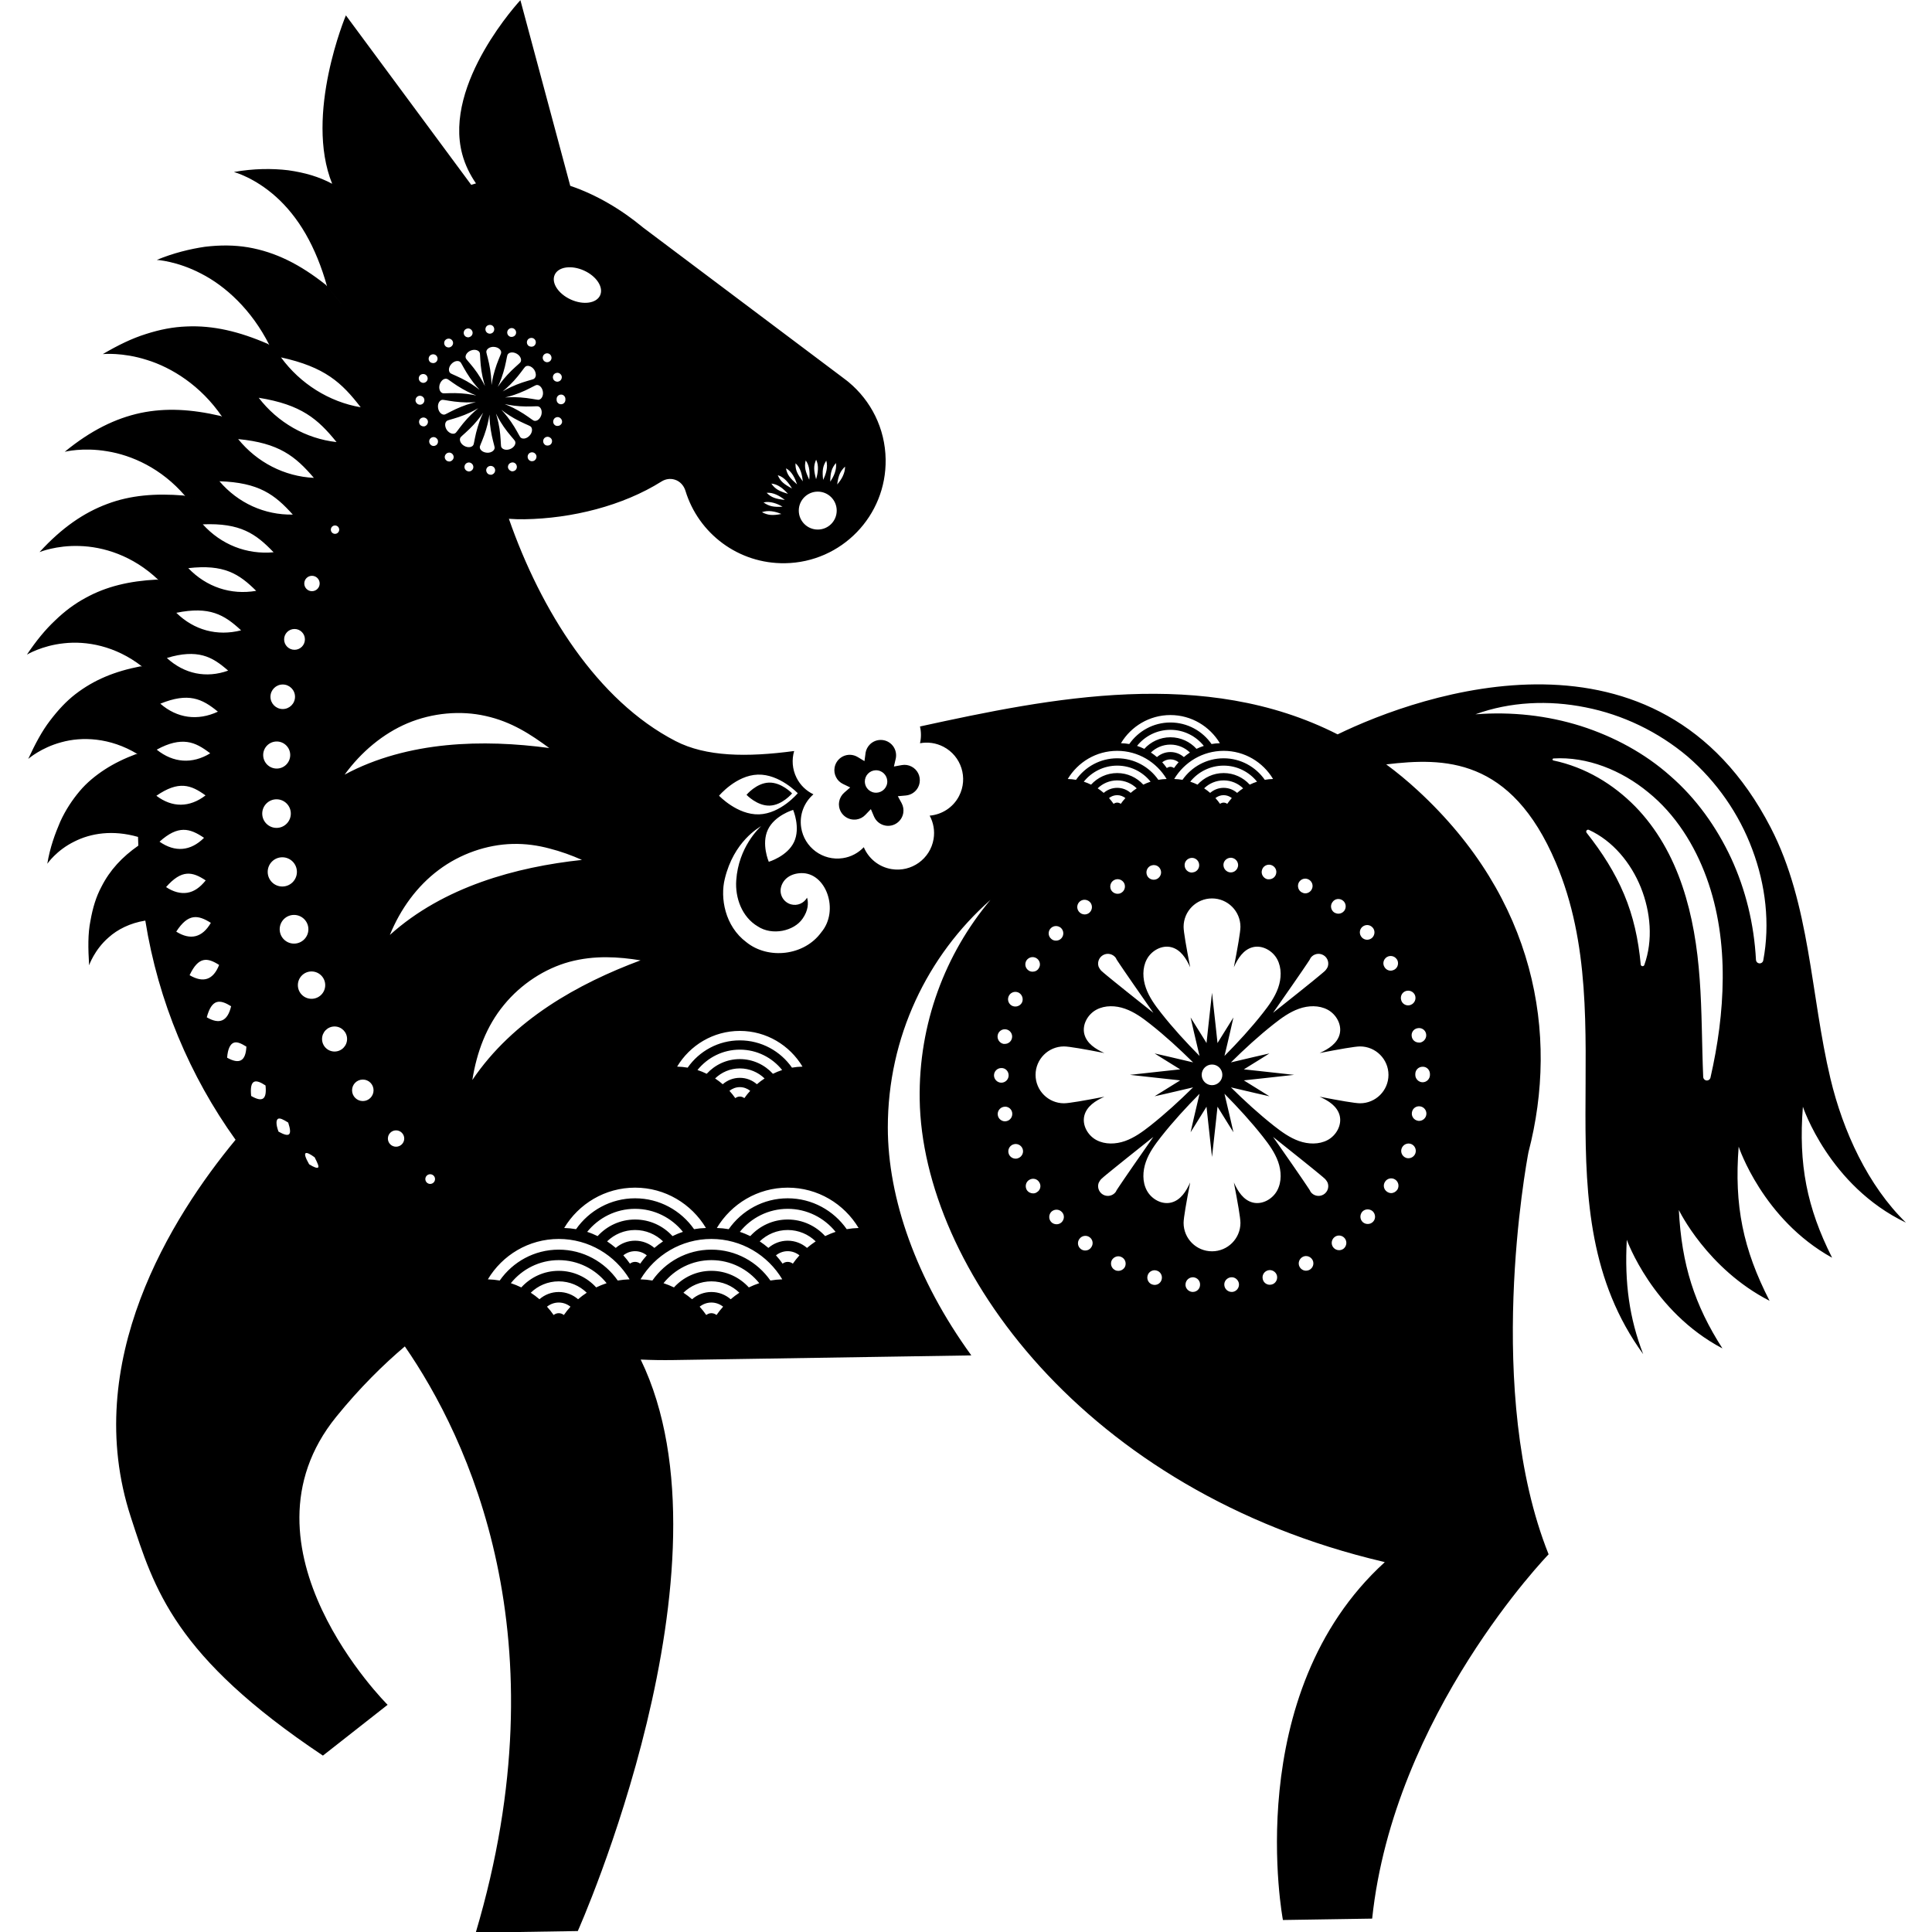<?xml version="1.0" encoding="UTF-8" standalone="no"?>
<!DOCTYPE svg PUBLIC "-//W3C//DTD SVG 1.1//EN" "http://www.w3.org/Graphics/SVG/1.1/DTD/svg11.dtd">
<svg width="100%" height="100%" viewBox="0 0 300 300" version="1.1" xmlns="http://www.w3.org/2000/svg" xmlns:xlink="http://www.w3.org/1999/xlink" xml:space="preserve" xmlns:serif="http://www.serif.com/" style="fill-rule:evenodd;clip-rule:evenodd;stroke-linejoin:round;stroke-miterlimit:2;">
    <g transform="matrix(1.709,0,0,1.709,-106.284,-106.284)">
        <path d="M145.78,128.199C157.684,125.599 171.627,122.764 183.726,128.916C191.308,125.226 212.89,117.677 223.076,137.386C226.677,144.353 226.688,152.561 228.504,160.191C229.645,164.978 231.918,169.924 235.364,173.28C228.371,169.935 226.001,162.748 226.001,162.748C225.591,167.985 226.36,171.906 228.655,176.467C222.335,172.971 220.166,166.374 220.166,166.374C219.749,171.722 220.566,175.694 222.972,180.38C217.289,177.47 214.731,172.132 214.731,172.132C214.983,177.093 216.152,180.751 218.691,184.708C212.317,181.355 210.001,174.837 210.001,174.837C209.789,178.787 210.238,181.974 211.49,185.226C201.85,171.981 209.789,155.266 203.555,140.574C199.475,130.954 193.372,131.024 188.143,131.643C189.113,132.357 190.066,133.143 191.001,134.005C201.663,143.826 203.877,156.092 201.065,166.884C200.862,167.953 197.025,188.732 202.897,203.416C202.897,203.416 188.825,217.92 186.865,236.516L178.757,236.642C178.757,236.642 174.847,216.117 188.012,204.128C187.972,204.118 187.922,204.103 187.883,204.092C160.71,197.708 145.991,177.287 145.754,162.097C145.645,155.2 148.075,148.856 152.181,143.957C146.464,149.009 142.858,156.398 142.858,164.633C142.858,171.049 145.436,178.443 150.446,185.342L123.394,185.765C122.392,185.781 121.395,185.766 120.405,185.72C129.505,204.489 114.689,237.646 114.689,237.646L105.416,237.793C113.375,211.004 104.718,192.851 98.975,184.526C97.037,186.166 94.894,188.267 92.747,190.913C83.075,202.833 97.409,217.089 97.409,217.089L91.531,221.704C78.039,212.693 76.215,206.6 74.075,200.028C69.481,185.94 77.804,172.746 83.594,165.751C79.452,159.971 76.575,153.21 75.394,145.836C74.002,146.06 72.861,146.643 72.06,147.366C70.766,148.486 70.287,149.897 70.287,149.897C70.194,148.35 70.168,147.036 70.409,145.851C70.618,144.674 70.92,143.671 71.402,142.772C72.179,141.233 73.296,140.049 74.758,139.025C74.748,138.761 74.739,138.497 74.732,138.233C72.428,137.571 70.438,137.903 68.967,138.643C67.32,139.442 66.489,140.672 66.489,140.672C66.73,139.188 67.201,137.93 67.665,136.846C68.158,135.763 68.773,134.853 69.427,134.076C70.075,133.301 70.873,132.655 71.715,132.105C72.564,131.555 73.503,131.099 74.553,130.707L74.679,130.701C72.165,129.18 69.614,129.116 67.769,129.63C65.917,130.122 64.755,131.146 64.755,131.146C65.388,129.782 65.996,128.629 66.737,127.665C67.471,126.701 68.208,125.906 69.05,125.256C70.744,123.955 72.604,123.192 74.96,122.733L76.048,122.844L76.048,122.844L75.093,122.747C72.661,120.846 70.003,120.413 67.999,120.64C65.996,120.846 64.636,121.671 64.636,121.671C65.467,120.427 66.305,119.402 67.204,118.56C68.082,117.713 68.981,117.044 69.953,116.521C71.855,115.469 73.942,114.982 76.445,114.851L76.582,114.883C74.247,112.648 71.55,111.859 69.413,111.801C67.298,111.727 65.784,112.354 65.784,112.354C67.816,110.128 69.827,108.763 71.938,107.978C74.032,107.188 76.291,107.002 78.881,107.213L80.905,107.953L80.905,107.953L79.021,107.264C76.845,104.718 74.14,103.548 71.924,103.193C69.708,102.817 68.071,103.241 68.071,103.241C70.445,101.291 72.694,100.198 74.967,99.711C77.258,99.235 79.578,99.368 82.233,99.985L82.369,100.056C80.434,97.209 77.765,95.577 75.535,94.893C73.309,94.181 71.532,94.364 71.532,94.364C72.917,93.554 74.168,92.941 75.453,92.539C76.719,92.131 77.913,91.9 79.14,91.854C81.546,91.744 83.913,92.304 86.531,93.439L86.661,93.536C85.046,90.326 82.665,88.171 80.46,87.048C78.269,85.902 76.435,85.806 76.435,85.806C77.945,85.178 79.467,84.812 80.801,84.614C82.208,84.445 83.481,84.455 84.726,84.661C87.229,85.09 89.463,86.217 91.798,88.074L93.178,89.766L93.178,89.765L91.906,88.206C91.409,86.425 90.751,84.814 89.96,83.442C89.165,82.061 88.222,80.922 87.262,80.065C86.298,79.201 85.344,78.631 84.636,78.291C83.924,77.947 83.445,77.818 83.445,77.818C85.208,77.501 86.924,77.486 88.38,77.661C89.898,77.877 91.169,78.245 92.372,78.889C89.83,72.607 93.618,63.587 93.618,63.587L105.005,78.983C105.149,78.939 105.293,78.896 105.439,78.856C104.883,78.047 104.447,77.162 104.19,76.2C102.452,69.732 109.474,62.207 109.474,62.207L114.003,79.075C116.324,79.858 118.603,81.187 120.625,82.868L120.772,82.978L138.685,96.438L139.164,96.802C139.207,96.835 139.254,96.868 139.301,96.913C141.318,98.591 142.617,101.103 142.66,103.927C142.743,109.069 138.646,113.285 133.524,113.365C129.276,113.432 125.653,110.66 124.473,106.792C124.326,106.309 123.977,105.915 123.495,105.77L123.481,105.766C123.078,105.646 122.653,105.714 122.297,105.938C118.772,108.154 114.146,109.302 109.841,109.37C109.365,109.377 108.893,109.363 108.428,109.328C111.323,117.634 116.441,125.846 123.578,129.527C126.335,130.95 130.029,131.005 134.348,130.428C134.119,131.207 134.172,132.071 134.563,132.855C134.905,133.542 135.455,134.054 136.099,134.363C135.265,135.084 134.808,136.2 134.984,137.369C135.257,139.186 136.952,140.436 138.768,140.162C139.527,140.049 140.182,139.684 140.675,139.168C141.103,140.183 142.024,140.963 143.193,141.157C145.002,141.457 146.714,140.234 147.016,138.422C147.142,137.665 146.998,136.927 146.66,136.3C147.757,136.205 148.786,135.571 149.329,134.521C150.174,132.891 149.538,130.885 147.912,130.04C147.228,129.685 146.484,129.593 145.782,129.721C145.898,129.221 145.897,128.699 145.78,128.199ZM126.826,181.506C126.653,181.506 126.491,181.571 126.362,181.672C126.178,181.406 125.973,181.154 125.761,180.916C126.056,180.683 126.423,180.539 126.826,180.539C127.232,180.539 127.599,180.683 127.894,180.916C127.678,181.154 127.477,181.406 127.294,181.672C127.164,181.571 127.002,181.506 126.826,181.506ZM112.959,181.506C112.783,181.506 112.621,181.571 112.492,181.672C112.308,181.406 112.107,181.154 111.891,180.916C112.186,180.683 112.553,180.539 112.959,180.539C113.362,180.539 113.729,180.683 114.024,180.916C113.812,181.154 113.607,181.406 113.423,181.672C113.294,181.571 113.135,181.506 112.959,181.506ZM126.826,179.582C126.157,179.582 125.545,179.83 125.071,180.24C124.822,180.024 124.56,179.827 124.286,179.647C124.945,179.006 125.84,178.614 126.826,178.614C127.815,178.614 128.711,179.006 129.369,179.647C129.096,179.827 128.833,180.024 128.581,180.24C128.11,179.83 127.499,179.582 126.826,179.582ZM112.959,179.582C112.287,179.582 111.675,179.83 111.204,180.24C110.952,180.024 110.693,179.827 110.416,179.647C111.074,179.006 111.97,178.614 112.959,178.614C113.945,178.614 114.84,179.006 115.502,179.647C115.225,179.827 114.963,180.024 114.715,180.24C114.243,179.83 113.628,179.582 112.959,179.582ZM170.573,179.575C170.908,179.575 171.199,179.323 171.225,178.978C171.268,178.604 171.002,178.283 170.627,178.244C170.268,178.219 169.937,178.485 169.908,178.859C169.868,179.215 170.149,179.535 170.509,179.575L170.573,179.575ZM174.167,179.575C174.527,179.535 174.793,179.215 174.764,178.845C174.724,178.485 174.404,178.204 174.034,178.244C173.674,178.283 173.394,178.604 173.433,178.963C173.462,179.309 173.753,179.575 174.099,179.575L174.167,179.575ZM112.959,177.658C111.61,177.658 110.402,178.24 109.556,179.165C109.251,179.017 108.934,178.888 108.607,178.78C109.632,177.506 111.2,176.686 112.959,176.686C114.718,176.686 116.286,177.506 117.308,178.78C116.981,178.888 116.668,179.017 116.358,179.165C115.517,178.24 114.305,177.658 112.959,177.658ZM126.826,177.658C125.481,177.658 124.268,178.24 123.427,179.165C123.121,179.017 122.804,178.888 122.477,178.78C123.502,177.506 125.071,176.686 126.826,176.686C128.585,176.686 130.153,177.506 131.178,178.78C130.851,178.888 130.534,179.017 130.229,179.165C129.383,178.24 128.175,177.658 126.826,177.658ZM166.915,178.909C166.57,178.819 166.358,178.445 166.462,178.086C166.556,177.74 166.93,177.528 167.275,177.632C167.635,177.726 167.832,178.1 167.739,178.445C167.66,178.751 167.394,178.938 167.102,178.938C167.034,178.938 166.98,178.924 166.915,178.909ZM176.933,178.445C176.829,178.086 177.027,177.726 177.386,177.618C177.732,177.514 178.106,177.726 178.21,178.071C178.304,178.431 178.106,178.805 177.746,178.899C177.692,178.909 177.627,178.924 177.559,178.924C177.278,178.924 177.012,178.737 176.933,178.445ZM126.826,175.733C124.61,175.733 122.65,176.845 121.466,178.539C121.114,178.478 120.754,178.442 120.387,178.431C121.7,176.237 124.092,174.762 126.826,174.762C129.563,174.762 131.955,176.237 133.268,178.431C132.901,178.442 132.542,178.478 132.189,178.539C131.006,176.845 129.045,175.733 126.826,175.733ZM112.959,175.733C110.74,175.733 108.779,176.845 107.596,178.539C107.247,178.478 106.884,178.442 106.517,178.431C107.83,176.237 110.222,174.762 112.959,174.762C115.693,174.762 118.085,176.237 119.398,178.431C119.031,178.442 118.671,178.478 118.319,178.539C117.135,176.845 115.175,175.733 112.959,175.733ZM163.509,177.593C163.178,177.434 163.045,177.035 163.203,176.701C163.376,176.384 163.775,176.237 164.095,176.409C164.426,176.568 164.559,176.967 164.401,177.301C164.282,177.528 164.041,177.661 163.804,177.661C163.71,177.661 163.602,177.647 163.509,177.593ZM180.26,177.273C180.102,176.956 180.232,176.557 180.566,176.384C180.886,176.222 181.286,176.355 181.458,176.69C181.616,177.021 181.483,177.406 181.152,177.578C181.059,177.618 180.965,177.647 180.857,177.647C180.62,177.647 180.379,177.514 180.26,177.273ZM119.894,176.845C119.718,176.845 119.556,176.906 119.427,177.006C119.243,176.74 119.042,176.492 118.826,176.251C119.121,176.017 119.488,175.873 119.894,175.873C120.297,175.873 120.664,176.017 120.959,176.251C120.743,176.492 120.542,176.74 120.358,177.006C120.229,176.906 120.067,176.845 119.894,176.845ZM133.761,176.845C133.585,176.845 133.426,176.906 133.297,177.006C133.114,176.74 132.909,176.492 132.693,176.251C132.991,176.017 133.358,175.873 133.761,175.873C134.168,175.873 134.534,176.017 134.829,176.251C134.614,176.492 134.412,176.74 134.229,177.006C134.099,176.906 133.937,176.845 133.761,176.845ZM178.239,170.355C177.818,171.143 176.868,171.676 176.005,171.449C175.171,171.233 174.66,170.442 174.3,169.629C174.645,171.409 174.897,172.855 174.897,173.301C174.897,174.729 173.739,175.884 172.314,175.884C170.886,175.884 169.732,174.729 169.732,173.301C169.732,172.855 169.984,171.409 170.329,169.629C169.969,170.442 169.458,171.233 168.624,171.449C167.757,171.676 166.811,171.143 166.39,170.355C165.969,169.568 166.009,168.596 166.307,167.751C166.602,166.909 167.138,166.176 167.692,165.471C168.771,164.101 169.955,162.816 171.181,161.571C170.854,162.906 170.368,165.068 170.368,165.068C170.368,165.068 171.077,163.945 171.725,162.892C171.753,162.842 171.786,162.795 171.814,162.744C171.868,163.237 171.922,163.762 171.98,164.28C172.149,165.849 172.314,167.312 172.314,167.312C172.314,167.312 172.476,165.849 172.649,164.28C172.703,163.762 172.76,163.237 172.814,162.744C172.843,162.795 172.876,162.842 172.904,162.892C173.552,163.945 174.26,165.068 174.26,165.068C174.26,165.068 173.775,162.906 173.447,161.571C174.674,162.816 175.858,164.101 176.937,165.471C177.491,166.176 178.023,166.909 178.322,167.751C178.62,168.596 178.66,169.568 178.239,170.355ZM160.397,175.679C160.102,175.453 160.048,175.039 160.275,174.747C160.491,174.453 160.915,174.388 161.207,174.614C161.502,174.841 161.552,175.251 161.325,175.542C161.207,175.719 161.009,175.812 160.797,175.812C160.664,175.812 160.516,175.773 160.397,175.679ZM183.321,175.517C183.106,175.226 183.16,174.812 183.455,174.586C183.746,174.359 184.17,174.427 184.386,174.719C184.609,175.014 184.544,175.424 184.264,175.65C184.131,175.744 183.998,175.783 183.854,175.783C183.652,175.783 183.455,175.69 183.321,175.517ZM133.761,174.92C133.092,174.92 132.477,175.168 132.006,175.575C131.757,175.363 131.495,175.165 131.218,174.981C131.88,174.345 132.775,173.949 133.761,173.949C134.75,173.949 135.646,174.345 136.304,174.981C136.027,175.165 135.768,175.363 135.516,175.575C135.045,175.168 134.434,174.92 133.761,174.92ZM119.894,174.92C119.222,174.92 118.61,175.168 118.139,175.575C117.887,175.363 117.625,175.165 117.351,174.981C118.009,174.345 118.905,173.949 119.894,173.949C120.88,173.949 121.776,174.345 122.434,174.981C122.16,175.165 121.898,175.363 121.65,175.575C121.175,175.168 120.563,174.92 119.894,174.92ZM119.894,172.996C118.545,172.996 117.333,173.578 116.492,174.503C116.186,174.355 115.869,174.222 115.542,174.118C116.567,172.845 118.135,172.025 119.894,172.025C121.65,172.025 123.218,172.845 124.243,174.118C123.916,174.222 123.599,174.355 123.294,174.503C122.452,173.578 121.24,172.996 119.894,172.996ZM133.761,172.996C132.416,172.996 131.204,173.578 130.362,174.503C130.052,174.355 129.739,174.222 129.412,174.118C130.434,172.845 132.006,172.025 133.761,172.025C135.52,172.025 137.088,172.845 138.113,174.118C137.786,174.222 137.47,174.355 137.164,174.503C136.319,173.578 135.11,172.996 133.761,172.996ZM119.894,171.068C117.675,171.068 115.715,172.183 114.531,173.873C114.179,173.812 113.819,173.776 113.452,173.765C114.765,171.575 117.157,170.1 119.894,170.1C122.628,170.1 125.02,171.575 126.333,173.765C125.966,173.776 125.606,173.812 125.254,173.873C124.071,172.183 122.11,171.068 119.894,171.068ZM133.761,171.068C131.545,171.068 129.585,172.183 128.401,173.873C128.049,173.812 127.689,173.776 127.322,173.765C128.635,171.575 131.027,170.1 133.761,170.1C136.498,170.1 138.89,171.575 140.203,173.765C139.836,173.776 139.473,173.812 139.124,173.873C137.941,172.183 135.98,171.068 133.761,171.068ZM157.696,173.215C157.455,172.949 157.469,172.524 157.736,172.273C158.016,172.032 158.426,172.046 158.682,172.323C158.933,172.589 158.905,173.003 158.638,173.255C158.505,173.377 158.347,173.427 158.189,173.427C158.016,173.427 157.829,173.363 157.696,173.215ZM186.008,173.23C185.742,172.978 185.728,172.564 185.969,172.283C186.221,172.017 186.634,172.007 186.911,172.244C187.178,172.499 187.206,172.924 186.955,173.19C186.818,173.337 186.645,173.402 186.462,173.402C186.3,173.402 186.142,173.348 186.008,173.23ZM181.201,170.362C181.395,170.749 181.848,170.946 182.271,170.805C182.739,170.65 182.987,170.147 182.832,169.683C182.782,169.557 182.678,169.406 182.606,169.33L182.527,169.258L182.368,169.118L182.066,168.866L181.469,168.377L180.268,167.409L177.861,165.489L179.62,168.014L180.491,169.28L180.919,169.913L181.127,170.226L181.163,170.283C181.173,170.31 181.187,170.337 181.201,170.362ZM163.681,170.283L163.717,170.226L163.926,169.913L164.354,169.28L165.225,168.014L166.984,165.489L164.577,167.409L163.376,168.377L162.775,168.866L162.473,169.118L162.318,169.258L162.235,169.33C162.163,169.406 162.063,169.557 162.009,169.683C161.854,170.147 162.106,170.65 162.57,170.805C162.993,170.946 163.448,170.75 163.643,170.363C163.658,170.338 163.672,170.31 163.681,170.283ZM155.487,170.316C155.3,169.996 155.394,169.582 155.7,169.399C156.02,169.197 156.43,169.291 156.617,169.611C156.818,169.917 156.725,170.33 156.405,170.514C156.297,170.596 156.178,170.622 156.059,170.622C155.833,170.622 155.62,170.514 155.487,170.316ZM188.242,170.489C187.922,170.291 187.829,169.888 188.03,169.571C188.217,169.266 188.627,169.158 188.947,169.359C189.253,169.557 189.347,169.956 189.16,170.276C189.026,170.474 188.814,170.596 188.588,170.596C188.469,170.596 188.35,170.553 188.242,170.489ZM181.163,170.283C181.159,170.27 181.155,170.256 181.152,170.244C181.158,170.261 181.165,170.279 181.171,170.296L181.221,170.373L181.264,170.445C181.248,170.431 181.223,170.4 181.201,170.362C181.191,170.341 181.181,170.318 181.171,170.296L181.163,170.283ZM163.673,170.296C163.68,170.279 163.686,170.262 163.692,170.244C163.69,170.257 163.686,170.27 163.681,170.283L163.673,170.296C163.664,170.319 163.654,170.341 163.643,170.363C163.621,170.4 163.597,170.431 163.581,170.445L163.624,170.373L163.673,170.296ZM101.276,169.762C101.035,169.762 100.837,169.564 100.837,169.32C100.837,169.079 101.035,168.881 101.276,168.881C101.521,168.881 101.718,169.079 101.718,169.32C101.718,169.564 101.521,169.762 101.276,169.762ZM90.78,167.345C89.981,166.752 89.564,166.73 90.28,167.978C90.729,168.262 91.021,168.355 91.1,168.262C91.179,168.172 91.057,167.891 90.78,167.345ZM153.851,167.043C153.718,166.697 153.89,166.312 154.236,166.179C154.581,166.046 154.969,166.219 155.102,166.564C155.232,166.895 155.059,167.284 154.714,167.417C154.635,167.456 154.556,167.467 154.477,167.467C154.21,167.467 153.955,167.309 153.851,167.043ZM189.933,167.388C189.588,167.255 189.415,166.87 189.548,166.525C189.681,166.179 190.066,166.003 190.411,166.136C190.746,166.269 190.918,166.658 190.785,167.003C190.677,167.269 190.426,167.428 190.16,167.428C190.08,167.428 189.998,167.417 189.933,167.388ZM98.175,166.381C97.765,166.381 97.434,166.05 97.434,165.64C97.434,165.23 97.765,164.895 98.175,164.895C98.585,164.895 98.92,165.23 98.92,165.64C98.92,166.05 98.585,166.381 98.175,166.381ZM161.811,165.776C161.023,165.356 160.491,164.41 160.717,163.543C160.937,162.708 161.725,162.197 162.538,161.838C160.757,162.183 159.311,162.435 158.865,162.435C157.441,162.435 156.282,161.28 156.282,159.852C156.282,158.428 157.441,157.269 158.865,157.269C159.311,157.269 160.757,157.521 162.538,157.87C161.725,157.507 160.937,157 160.717,156.161C160.491,155.298 161.023,154.352 161.811,153.931C162.599,153.51 163.574,153.546 164.415,153.845C165.257,154.143 165.994,154.676 166.696,155.23C168.066,156.309 169.35,157.492 170.595,158.719C169.264,158.395 167.099,157.906 167.099,157.906C167.099,157.906 168.221,158.615 169.275,159.262C169.325,159.294 169.372,159.323 169.422,159.352C168.93,159.406 168.404,159.464 167.89,159.518C166.318,159.691 164.854,159.852 164.854,159.852C164.854,159.852 166.318,160.017 167.89,160.187C168.404,160.244 168.93,160.302 169.422,160.352C169.372,160.384 169.325,160.414 169.275,160.446C168.221,161.093 167.099,161.798 167.099,161.798C167.099,161.798 169.264,161.313 170.595,160.989C169.35,162.216 168.066,163.395 166.696,164.478C165.994,165.028 165.257,165.564 164.415,165.863C163.574,166.161 162.599,166.197 161.811,165.776ZM182.818,165.776C183.606,165.356 184.134,164.41 183.911,163.543C183.692,162.708 182.904,162.197 182.091,161.838C183.872,162.183 185.318,162.435 185.764,162.435C187.188,162.435 188.347,161.28 188.347,159.852C188.347,158.428 187.188,157.269 185.764,157.269C185.318,157.269 183.872,157.521 182.091,157.87C182.904,157.507 183.692,157 183.911,156.161C184.134,155.298 183.606,154.352 182.818,153.931C182.027,153.51 181.055,153.546 180.214,153.845C179.372,154.143 178.634,154.676 177.933,155.23C176.563,156.309 175.275,157.492 174.034,158.719C175.365,158.395 177.53,157.906 177.53,157.906C177.53,157.906 176.408,158.615 175.354,159.262C175.304,159.294 175.253,159.323 175.206,159.352C175.696,159.406 176.221,159.464 176.739,159.518C178.311,159.691 179.775,159.852 179.775,159.852C179.775,159.852 178.311,160.017 176.739,160.187C176.221,160.244 175.696,160.302 175.206,160.352C175.253,160.384 175.304,160.414 175.354,160.446C176.408,161.093 177.53,161.798 177.53,161.798C177.53,161.798 175.365,161.313 174.034,160.989C175.275,162.216 176.563,163.395 177.933,164.478C178.634,165.028 179.372,165.564 180.214,165.863C181.055,166.161 182.027,166.197 182.818,165.776ZM88.377,164.187C87.934,163.91 87.621,163.748 87.449,163.848C87.283,163.949 87.24,164.32 87.496,165.01C88.485,165.561 88.765,165.37 88.377,164.187ZM153.517,162.743C153.473,162.744 153.428,162.749 153.383,162.758C153.027,162.827 152.786,163.172 152.854,163.532C152.905,163.848 153.2,164.075 153.505,164.075C153.523,164.075 153.54,164.072 153.557,164.069L153.572,164.066C153.589,164.063 153.607,164.061 153.624,164.061C153.984,163.996 154.221,163.651 154.156,163.276C154.097,162.963 153.827,162.743 153.521,162.743L153.517,162.743ZM191.012,164.021C190.652,163.956 190.411,163.611 190.48,163.251C190.544,162.877 190.89,162.651 191.249,162.719C191.609,162.784 191.85,163.133 191.782,163.492C191.728,163.809 191.436,164.035 191.131,164.035C191.091,164.035 191.052,164.035 191.012,164.021ZM95.157,162.233C94.618,162.233 94.179,161.794 94.179,161.255C94.179,160.715 94.618,160.28 95.157,160.28C95.697,160.28 96.132,160.715 96.132,161.255C96.132,161.794 95.697,162.233 95.157,162.233ZM86.316,160.816C85.427,160.226 84.855,160.208 85.01,161.769C86.028,162.359 86.452,162.111 86.316,160.816ZM129.412,161.823C129.254,161.823 129.114,161.881 128.999,161.967C128.837,161.733 128.657,161.514 128.466,161.302C128.729,161.097 129.052,160.967 129.412,160.967C129.768,160.967 130.096,161.097 130.355,161.302C130.164,161.514 129.984,161.733 129.822,161.967C129.707,161.881 129.567,161.823 129.412,161.823ZM173.253,159.852C173.253,160.37 172.832,160.791 172.314,160.791C171.796,160.791 171.376,160.37 171.376,159.852C171.376,159.334 171.796,158.913 172.314,158.913C172.832,158.913 173.253,159.334 173.253,159.852ZM129.412,160.122C128.819,160.122 128.276,160.341 127.858,160.705C127.639,160.514 127.405,160.338 127.164,160.179C127.747,159.615 128.538,159.266 129.412,159.266C130.283,159.266 131.078,159.615 131.66,160.179C131.416,160.338 131.182,160.514 130.963,160.705C130.545,160.341 130.006,160.122 129.412,160.122ZM152.505,159.899C152.505,159.525 152.811,159.233 153.171,159.233C153.545,159.219 153.836,159.525 153.836,159.899C153.836,160.258 153.545,160.564 153.171,160.564C152.811,160.564 152.505,160.258 152.505,159.899ZM190.785,159.859L190.785,159.78C190.785,159.406 191.077,159.115 191.451,159.115C191.821,159.1 192.116,159.406 192.116,159.78L192.116,159.859C192.116,160.215 191.821,160.525 191.451,160.525C191.091,160.525 190.785,160.215 190.785,159.859ZM203.339,131.104C206.4,130.917 209.523,132.178 211.947,134.177C214.425,136.176 216.17,138.981 217.242,141.92C218.325,144.875 218.738,148.015 218.717,151.079C218.699,154.151 218.274,157.158 217.605,160.101C217.562,160.284 217.382,160.395 217.202,160.356C217.051,160.32 216.947,160.187 216.943,160.039C216.817,157.028 216.839,154.057 216.623,151.147C216.415,148.239 215.961,145.387 215.048,142.693C214.141,140.004 212.749,137.496 210.771,135.472C208.789,133.455 206.26,131.904 203.325,131.285C203.274,131.274 203.246,131.226 203.253,131.177C203.264,131.136 203.3,131.106 203.339,131.104ZM120.391,149.447C118.402,149.124 116.215,148.97 113.923,149.585C111.693,150.195 109.535,151.593 107.977,153.5C106.398,155.413 105.517,157.751 105.107,160.32C108.805,154.834 114.754,151.546 120.391,149.447ZM129.412,158.42C128.218,158.42 127.15,158.938 126.401,159.755C126.132,159.622 125.855,159.507 125.563,159.413C126.47,158.287 127.855,157.561 129.412,157.561C130.966,157.561 132.355,158.287 133.257,159.413C132.97,159.507 132.689,159.622 132.419,159.755C131.671,158.938 130.603,158.42 129.412,158.42ZM129.412,156.719C127.452,156.719 125.718,157.701 124.671,159.197C124.358,159.143 124.042,159.111 123.714,159.104C124.876,157.165 126.991,155.859 129.412,155.859C131.829,155.859 133.944,157.165 135.106,159.104C134.783,159.111 134.462,159.143 134.15,159.197C133.106,157.701 131.373,156.719 129.412,156.719ZM84.578,157.287C84.093,156.989 83.719,156.816 83.416,156.938C83.121,157.057 82.884,157.474 82.827,158.294C83.934,158.91 84.514,158.622 84.578,157.287ZM178.239,149.351C177.818,148.563 176.868,148.031 176.005,148.257C175.171,148.475 174.66,149.264 174.3,150.076C174.645,148.296 174.897,146.849 174.897,146.404C174.897,144.978 173.739,143.822 172.314,143.822C170.886,143.822 169.732,144.978 169.732,146.404C169.732,146.849 169.984,148.296 170.329,150.076C169.969,149.264 169.458,148.475 168.624,148.257C167.757,148.031 166.811,148.563 166.39,149.351C165.969,150.139 166.009,151.111 166.307,151.953C166.602,152.795 167.138,153.532 167.692,154.233C168.771,155.607 169.955,156.892 171.181,158.133C170.854,156.802 170.368,154.636 170.368,154.636C170.368,154.636 171.077,155.762 171.725,156.812C171.753,156.863 171.786,156.913 171.814,156.964C171.868,156.471 171.922,155.946 171.98,155.428C172.149,153.856 172.314,152.395 172.314,152.395C172.314,152.395 172.476,153.856 172.649,155.428C172.703,155.946 172.76,156.471 172.814,156.964C172.843,156.913 172.876,156.863 172.904,156.812C173.552,155.762 174.26,154.636 174.26,154.636C174.26,154.636 173.775,156.802 173.447,158.133C174.674,156.892 175.858,155.607 176.937,154.233C177.491,153.532 178.023,152.795 178.322,151.953C178.62,151.111 178.66,150.139 178.239,149.351ZM92.589,157.733C91.96,157.733 91.452,157.223 91.452,156.593C91.452,155.967 91.96,155.456 92.589,155.456C93.218,155.456 93.726,155.967 93.726,156.593C93.726,157.223 93.218,157.733 92.589,157.733ZM153.491,157.039C153.811,157.039 154.088,156.812 154.142,156.492C154.21,156.133 153.969,155.787 153.61,155.719C153.25,155.654 152.905,155.892 152.84,156.251C152.772,156.611 153.013,156.971 153.372,157.039L153.491,157.039ZM191.235,156.917C191.595,156.838 191.836,156.492 191.767,156.133C191.703,155.773 191.357,155.536 190.983,155.615C190.624,155.679 190.386,156.025 190.465,156.384C190.519,156.705 190.796,156.917 191.116,156.917L191.235,156.917ZM83.19,153.618C82.175,152.985 81.438,152.917 80.978,154.622C82.125,155.295 82.866,154.996 83.19,153.618ZM181.163,149.425L181.127,149.482L180.919,149.795L180.491,150.427L179.62,151.69L177.861,154.215L180.268,152.298L181.469,151.331L182.066,150.839L182.368,150.587L182.527,150.45L182.606,150.377C182.678,150.3 182.782,150.149 182.832,150.024C182.987,149.559 182.739,149.057 182.271,148.901C181.848,148.76 181.395,148.957 181.201,149.344C181.186,149.37 181.173,149.398 181.163,149.425ZM163.643,149.343C163.448,148.956 162.993,148.761 162.57,148.901C162.106,149.057 161.854,149.559 162.009,150.024C162.063,150.149 162.163,150.3 162.235,150.377L162.318,150.45L162.473,150.587L162.775,150.839L163.376,151.331L164.577,152.298L166.984,154.215L165.225,151.69L164.354,150.427L163.926,149.795L163.717,149.482L163.682,149.425C163.672,149.398 163.658,149.369 163.643,149.343ZM154.21,153.604C153.865,153.471 153.692,153.086 153.826,152.741C153.955,152.395 154.343,152.223 154.689,152.356C155.02,152.489 155.192,152.874 155.074,153.219C154.969,153.485 154.714,153.643 154.448,153.643C154.369,153.643 154.29,153.633 154.21,153.604ZM189.519,153.111C189.386,152.766 189.548,152.381 189.893,152.248C190.239,152.115 190.624,152.287 190.757,152.618C190.89,152.967 190.717,153.352 190.386,153.485C190.307,153.525 190.224,153.539 190.131,153.539C189.865,153.539 189.613,153.377 189.519,153.111ZM90.495,152.942C89.812,152.942 89.255,152.388 89.255,151.701C89.255,151.014 89.812,150.457 90.495,150.457C91.183,150.457 91.74,151.014 91.74,151.701C91.74,152.388 91.183,152.942 90.495,152.942ZM82.1,149.866C81.039,149.183 80.226,149.074 79.417,150.797C80.657,151.521 81.56,151.237 82.1,149.866ZM155.674,150.385C155.354,150.186 155.261,149.786 155.448,149.467C155.646,149.162 156.045,149.055 156.365,149.254C156.671,149.441 156.779,149.853 156.577,150.159C156.459,150.372 156.232,150.478 156.02,150.478C155.897,150.478 155.779,150.451 155.674,150.385ZM189.109,149.361C188.922,149.055 188.508,148.961 188.203,149.148C187.883,149.347 187.789,149.76 187.99,150.065C188.109,150.265 188.321,150.385 188.548,150.385C188.67,150.385 188.789,150.345 188.908,150.278C189.213,150.092 189.307,149.68 189.12,149.361L189.109,149.361ZM206.555,137.592C208.735,138.588 210.379,140.596 211.278,142.826C212.17,145.058 212.4,147.623 211.594,149.867C211.566,149.955 211.469,150.001 211.379,149.97C211.314,149.947 211.271,149.887 211.267,149.824C211.055,147.537 210.594,145.436 209.756,143.45C208.922,141.461 207.778,139.667 206.35,137.855C206.292,137.781 206.303,137.674 206.379,137.614C206.429,137.573 206.497,137.567 206.555,137.592ZM196.246,127.093C199.375,125.95 202.9,125.783 206.253,126.461C209.62,127.123 212.839,128.666 215.512,130.914C218.155,133.191 220.202,136.13 221.404,139.369C222.619,142.593 223.03,146.129 222.4,149.451C222.368,149.633 222.191,149.752 222.008,149.718C221.853,149.688 221.745,149.555 221.738,149.405C221.566,146.149 220.799,143.024 219.483,140.169C218.155,137.327 216.307,134.738 213.965,132.702C211.648,130.637 208.835,129.12 205.821,128.155C202.796,127.205 199.559,126.837 196.246,127.093ZM163.674,149.413L163.624,149.333L163.581,149.261C163.597,149.275 163.621,149.306 163.643,149.343C163.654,149.366 163.664,149.389 163.674,149.413L163.682,149.425C163.686,149.438 163.69,149.451 163.692,149.463C163.687,149.446 163.68,149.429 163.674,149.413ZM181.201,149.344C181.223,149.307 181.248,149.275 181.264,149.261L181.221,149.333L181.171,149.413C181.164,149.429 181.158,149.446 181.152,149.463C181.155,149.451 181.158,149.438 181.163,149.425L181.171,149.413C181.18,149.389 181.19,149.367 181.201,149.344ZM129.085,142.186C129.29,139.138 131.182,137.422 131.347,137.249C131.153,137.39 128.865,138.626 128.045,142.044C127.617,143.761 128.042,146.338 130.016,147.805C131.988,149.39 135.257,149.045 136.811,146.901C138.488,144.916 137.247,141.434 134.966,141.523C134.02,141.56 133.358,142.049 133.16,142.782C132.973,143.468 133.38,144.177 134.07,144.363C134.646,144.519 135.239,144.252 135.52,143.754C135.664,144.24 135.628,144.926 135.117,145.654C134.337,146.8 132.347,147.223 131.049,146.367C129.588,145.505 128.977,143.75 129.085,142.186ZM88.906,147.927C88.186,147.927 87.603,147.343 87.603,146.623C87.603,145.903 88.186,145.32 88.906,145.32C89.625,145.32 90.211,145.903 90.211,146.623C90.211,147.343 89.625,147.927 88.906,147.927ZM157.696,147.485C157.415,147.245 157.401,146.819 157.642,146.554C157.894,146.273 158.307,146.26 158.588,146.5C158.854,146.753 158.879,147.166 158.628,147.445C158.494,147.591 158.322,147.657 158.135,147.657C157.973,147.657 157.815,147.604 157.696,147.485ZM185.929,147.365C185.674,147.086 185.688,146.673 185.955,146.42C186.235,146.168 186.645,146.181 186.901,146.46C187.152,146.726 187.127,147.152 186.857,147.405C186.739,147.511 186.566,147.577 186.408,147.577C186.235,147.577 186.048,147.498 185.929,147.365ZM81.348,146.041C80.19,145.312 79.291,145.152 78.204,146.839C79.485,147.641 80.564,147.391 81.348,146.041ZM115.067,140.322C114.146,139.912 113.146,139.546 112.096,139.28C111.067,139.006 109.959,138.841 108.758,138.871C106.431,138.929 104.002,139.766 102.046,141.238C100.082,142.704 98.571,144.786 97.614,147.141C102.492,142.751 109.096,140.963 115.067,140.322ZM160.21,145.01C159.984,144.717 160.038,144.304 160.329,144.079C160.624,143.852 161.048,143.918 161.275,144.212C161.487,144.505 161.433,144.917 161.142,145.143C161.02,145.236 160.876,145.276 160.743,145.276C160.541,145.276 160.343,145.183 160.21,145.01ZM183.386,145.076C183.095,144.85 183.041,144.425 183.268,144.145C183.48,143.839 183.904,143.786 184.199,144.012C184.491,144.225 184.544,144.651 184.332,144.943C184.199,145.117 183.998,145.209 183.8,145.209C183.652,145.209 183.505,145.156 183.386,145.076ZM163.138,143.041C162.976,142.708 163.11,142.309 163.43,142.149C163.761,141.976 164.16,142.109 164.336,142.442C164.494,142.775 164.361,143.174 164.027,143.333C163.933,143.386 163.829,143.4 163.735,143.4C163.498,143.4 163.257,143.267 163.138,143.041ZM180.487,143.28C180.167,143.121 180.034,142.721 180.192,142.389C180.354,142.07 180.753,141.923 181.084,142.096C181.404,142.256 181.552,142.655 181.379,142.988C181.271,143.214 181.03,143.36 180.793,143.36C180.685,143.36 180.591,143.333 180.487,143.28ZM80.881,142.185C79.679,141.386 78.708,141.16 77.28,142.79C77.938,143.233 78.614,143.404 79.211,143.305C79.827,143.204 80.355,142.836 80.881,142.185ZM87.841,142.739C87.107,142.739 86.514,142.144 86.514,141.411C86.514,140.677 87.107,140.083 87.841,140.083C88.575,140.083 89.168,140.677 89.168,141.411C89.168,142.144 88.575,142.739 87.841,142.739ZM166.383,141.644C166.279,141.284 166.491,140.912 166.836,140.819C167.196,140.713 167.555,140.912 167.66,141.271C167.768,141.617 167.555,141.99 167.207,142.096C167.142,142.109 167.088,142.123 167.023,142.123C166.728,142.123 166.462,141.936 166.383,141.644ZM177.307,142.07C176.962,141.963 176.746,141.59 176.854,141.245C176.947,140.885 177.318,140.686 177.667,140.779C178.027,140.885 178.239,141.245 178.131,141.604C178.052,141.897 177.786,142.083 177.494,142.083C177.426,142.083 177.372,142.083 177.307,142.07ZM169.829,140.859C169.789,140.499 170.055,140.181 170.43,140.14C170.786,140.1 171.12,140.38 171.145,140.739C171.185,141.098 170.919,141.431 170.548,141.458C170.534,141.471 170.509,141.471 170.48,141.471C170.149,141.471 169.854,141.205 169.829,140.859ZM174.019,141.458C174.365,141.458 174.645,141.192 174.685,140.846C174.71,140.486 174.447,140.167 174.073,140.127C173.714,140.1 173.383,140.366 173.354,140.726C173.329,141.098 173.595,141.417 173.966,141.458L174.019,141.458ZM131.959,137.578C132.567,136.276 134.254,135.778 134.254,135.778C134.254,135.778 134.948,137.391 134.337,138.694C133.725,139.995 132.042,140.493 132.042,140.493C132.042,140.493 131.347,138.879 131.959,137.578ZM80.729,138.316C79.438,137.44 78.384,137.138 76.686,138.666C78.093,139.648 79.506,139.535 80.729,138.316ZM87.316,137.413C86.6,137.413 86.017,136.831 86.017,136.114C86.017,135.397 86.6,134.815 87.316,134.815C88.035,134.815 88.614,135.397 88.614,136.114C88.614,136.831 88.035,137.413 87.316,137.413ZM143.211,129.838C143.523,130.155 143.664,130.607 143.592,131.048C143.588,131.079 143.581,131.107 143.574,131.136L143.412,131.836L144.121,131.708C144.426,131.651 144.736,131.698 145.013,131.842C145.552,132.12 145.847,132.711 145.746,133.31C145.725,133.454 145.678,133.593 145.61,133.724C145.387,134.15 144.97,134.428 144.487,134.47L143.768,134.534L144.113,135.167C144.261,135.442 144.311,135.75 144.261,136.058C144.2,136.426 143.998,136.748 143.696,136.965C143.394,137.182 143.023,137.268 142.657,137.207C142.182,137.127 141.786,136.815 141.599,136.371L141.318,135.708L140.818,136.229C140.603,136.456 140.326,136.6 140.02,136.646C139.257,136.76 138.545,136.235 138.43,135.473C138.408,135.328 138.408,135.181 138.434,135.038C138.488,134.719 138.653,134.424 138.898,134.21L139.441,133.738L138.793,133.426C138.509,133.29 138.286,133.072 138.149,132.794C138.016,132.527 137.97,132.232 138.02,131.941C138.092,131.5 138.376,131.119 138.772,130.919C139.203,130.705 139.703,130.725 140.121,130.975L140.736,131.346L140.833,130.632L140.836,130.588C140.887,130.295 141.024,130.031 141.236,129.823C141.502,129.561 141.854,129.419 142.225,129.422C142.599,129.424 142.948,129.573 143.211,129.838ZM131.045,132.572C129.067,132.635 127.524,134.49 127.524,134.49C127.524,134.49 129.182,136.245 131.157,136.183C133.132,136.119 134.675,134.264 134.675,134.264C134.675,134.264 133.016,132.51 131.045,132.572ZM134.16,134.278C134.16,134.278 133.268,135.352 132.124,135.389C130.981,135.424 130.02,134.408 130.02,134.408C130.02,134.408 130.912,133.334 132.056,133.298C133.2,133.262 134.16,134.278 134.16,134.278ZM80.866,134.462C79.535,133.493 78.424,133.101 76.399,134.494C77.845,135.587 79.409,135.576 80.866,134.462ZM173.368,135.116C173.246,135.116 173.135,135.159 173.045,135.229C172.919,135.044 172.775,134.87 172.624,134.703C172.832,134.541 173.088,134.439 173.368,134.439C173.653,134.439 173.908,134.541 174.113,134.703C173.966,134.87 173.822,135.044 173.696,135.229C173.606,135.159 173.494,135.116 173.368,135.116ZM163.699,135.116C163.574,135.116 163.466,135.159 163.372,135.229C163.246,135.044 163.102,134.87 162.955,134.703C163.16,134.541 163.415,134.439 163.699,134.439C163.98,134.439 164.235,134.541 164.444,134.703C164.293,134.87 164.149,135.044 164.023,135.229C163.933,135.159 163.822,135.116 163.699,135.116ZM173.372,133.774C172.901,133.774 172.476,133.947 172.145,134.232C171.973,134.082 171.789,133.943 171.599,133.818C172.055,133.372 172.681,133.097 173.372,133.097C174.059,133.097 174.685,133.372 175.142,133.818C174.951,133.943 174.768,134.082 174.595,134.232C174.264,133.947 173.84,133.774 173.372,133.774ZM163.699,133.774C163.232,133.774 162.804,133.947 162.473,134.232C162.3,134.082 162.117,133.943 161.926,133.818C162.383,133.372 163.009,133.097 163.699,133.097C164.387,133.097 165.012,133.372 165.473,133.818C165.279,133.943 165.095,134.082 164.922,134.232C164.595,133.947 164.167,133.774 163.699,133.774ZM141.955,132.191C142.509,132.283 142.887,132.809 142.797,133.365C142.703,133.92 142.178,134.296 141.621,134.203C141.067,134.112 140.689,133.585 140.783,133.029C140.876,132.474 141.401,132.098 141.955,132.191ZM163.699,132.431C162.757,132.431 161.915,132.838 161.325,133.483C161.113,133.38 160.894,133.288 160.664,133.214C161.379,132.325 162.473,131.755 163.699,131.755C164.926,131.755 166.02,132.325 166.732,133.214C166.505,133.288 166.286,133.38 166.07,133.483C165.48,132.838 164.638,132.431 163.699,132.431ZM173.372,132.431C172.43,132.431 171.588,132.838 170.998,133.483C170.786,133.38 170.563,133.288 170.336,133.214C171.052,132.325 172.145,131.755 173.372,131.755C174.595,131.755 175.689,132.325 176.404,133.214C176.174,133.288 175.955,133.38 175.742,133.483C175.153,132.838 174.311,132.431 173.372,132.431ZM163.699,131.089C162.153,131.089 160.786,131.864 159.958,133.045C159.714,133.002 159.462,132.977 159.207,132.97C160.124,131.441 161.789,130.412 163.699,130.412C165.606,130.412 167.275,131.441 168.189,132.97C167.933,132.977 167.681,133.002 167.437,133.045C166.613,131.864 165.246,131.089 163.699,131.089ZM173.372,131.089C171.825,131.089 170.458,131.864 169.631,133.045C169.386,133.002 169.135,132.977 168.879,132.97C169.793,131.441 171.462,130.412 173.372,130.412C175.278,130.412 176.947,131.441 177.861,132.97C177.606,132.977 177.354,133.002 177.109,133.045C176.282,131.864 174.915,131.089 173.372,131.089ZM112.096,130.156C110.43,128.937 108.686,127.765 106.301,127.241C104.056,126.733 101.492,126.95 99.215,127.906C96.992,128.847 95.003,130.512 93.503,132.575C96.362,131.03 99.578,130.218 102.74,129.904C105.909,129.59 109.085,129.752 112.096,130.156ZM87.334,132.022C86.654,132.022 86.103,131.471 86.103,130.792C86.103,130.113 86.654,129.563 87.334,129.563C88.01,129.563 88.56,130.113 88.56,130.792C88.56,131.471 88.01,132.022 87.334,132.022ZM168.534,131.864C168.412,131.864 168.3,131.907 168.21,131.977C168.081,131.792 167.94,131.618 167.789,131.451C167.994,131.288 168.253,131.187 168.534,131.187C168.818,131.187 169.073,131.288 169.279,131.451C169.127,131.618 168.987,131.792 168.858,131.977C168.768,131.907 168.656,131.864 168.534,131.864ZM81.291,130.637C80.578,130.093 79.952,129.71 79.201,129.609C78.449,129.509 77.553,129.684 76.431,130.305C77.935,131.514 79.658,131.633 81.291,130.637ZM168.534,130.521C168.066,130.521 167.638,130.695 167.311,130.979C167.135,130.83 166.955,130.691 166.761,130.565C167.221,130.12 167.847,129.845 168.534,129.845C169.221,129.845 169.847,130.12 170.307,130.565C170.113,130.691 169.933,130.83 169.757,130.979C169.43,130.695 169.002,130.521 168.534,130.521ZM168.534,129.179C167.595,129.179 166.75,129.586 166.163,130.231C165.948,130.128 165.728,130.035 165.502,129.962C166.214,129.073 167.307,128.502 168.534,128.502C169.761,128.502 170.854,129.073 171.57,129.962C171.34,130.036 171.12,130.128 170.904,130.231C170.318,129.586 169.473,129.179 168.534,129.179ZM168.534,127.836C166.987,127.836 165.62,128.612 164.797,129.793C164.548,129.75 164.3,129.724 164.041,129.718C164.958,128.189 166.627,127.16 168.534,127.16C170.44,127.16 172.109,128.189 173.027,129.718C172.768,129.724 172.519,129.75 172.271,129.793C171.448,128.612 170.081,127.836 168.534,127.836ZM81.988,126.853C80.546,125.664 79.316,125.089 76.758,126.128C78.283,127.453 80.147,127.711 81.988,126.853ZM87.88,126.614C87.265,126.614 86.765,126.115 86.765,125.499C86.765,124.883 87.265,124.384 87.88,124.384C88.496,124.384 88.996,124.883 88.996,125.499C88.996,126.115 88.496,126.614 87.88,126.614ZM82.92,123.123C82.165,122.463 81.492,121.978 80.632,121.749C79.783,121.525 78.733,121.549 77.352,121.976C78.938,123.431 80.931,123.838 82.92,123.123ZM88.952,121.231C88.427,121.231 88.006,120.807 88.006,120.285C88.006,119.763 88.427,119.34 88.952,119.34C89.474,119.34 89.895,119.763 89.895,120.285C89.895,120.807 89.474,121.231 88.952,121.231ZM84.096,119.463C82.557,118.032 81.229,117.255 78.211,117.87C79.819,119.449 81.927,120.018 84.096,119.463ZM85.467,115.875C83.902,114.32 82.535,113.441 79.298,113.813C80.952,115.533 83.168,116.269 85.467,115.875ZM90.535,115.906C90.15,115.906 89.837,115.593 89.837,115.207C89.837,114.821 90.15,114.508 90.535,114.508C90.924,114.508 91.236,114.821 91.236,115.207C91.236,115.593 90.924,115.906 90.535,115.906ZM87.049,112.371C85.431,110.679 84.024,109.691 80.618,109.832C82.287,111.678 84.607,112.592 87.049,112.371ZM92.632,110.696C92.42,110.696 92.251,110.526 92.251,110.316C92.251,110.105 92.42,109.935 92.632,109.935C92.841,109.935 93.01,110.105 93.01,110.316C93.01,110.526 92.841,110.696 92.632,110.696ZM138.214,108.582C138.214,109.536 137.448,110.306 136.491,110.306C135.542,110.306 134.768,109.536 134.768,108.582C134.768,107.633 135.542,106.86 136.491,106.86C137.448,106.86 138.214,107.633 138.214,108.582ZM131.419,108.728C131.963,109.008 132.365,109.049 133.186,108.891C132.642,108.66 131.981,108.521 131.419,108.728ZM88.794,108.946C87.157,107.125 85.719,106.034 82.129,105.917C83.823,107.901 86.233,108.993 88.794,108.946ZM131.563,107.841C132.07,108.195 132.466,108.277 133.293,108.229C132.797,107.941 132.164,107.703 131.563,107.841ZM131.847,106.966C132.275,107.396 132.657,107.519 133.498,107.614C133.042,107.255 132.459,106.914 131.847,106.966ZM132.275,106.129C132.624,106.635 132.984,106.816 133.786,107.058C133.391,106.624 132.883,106.177 132.275,106.129ZM132.858,105.366C133.106,105.942 133.43,106.187 134.153,106.575C133.862,106.086 133.455,105.537 132.858,105.366ZM138.973,104.584C138.542,105.002 138.372,105.365 138.257,106.207C138.646,105.774 138.98,105.192 138.973,104.584ZM133.606,104.742C133.714,105.346 133.98,105.647 134.614,106.202C134.426,105.654 134.153,105.033 133.606,104.742ZM138.146,104.259C137.754,104.733 137.642,105.118 137.624,105.954C137.955,105.481 138.229,104.867 138.146,104.259ZM134.47,104.285C134.448,104.91 134.642,105.266 135.135,105.928C135.07,105.351 134.937,104.682 134.47,104.285ZM137.265,104.043C136.937,104.566 136.887,104.967 136.98,105.792C137.239,105.27 137.441,104.623 137.265,104.043ZM135.398,104.028C135.254,104.621 135.362,105.007 135.718,105.773C135.779,105.199 135.772,104.523 135.398,104.028ZM136.344,103.959C136.099,104.522 136.124,104.923 136.34,105.732C136.509,105.169 136.614,104.502 136.344,103.959ZM90.708,105.609C89.028,103.647 87.557,102.444 83.83,102.086C85.546,104.204 88.039,105.482 90.708,105.609ZM106.776,105.322C106.553,105.335 106.38,105.149 106.366,104.923C106.366,104.696 106.553,104.523 106.776,104.523C106.992,104.523 107.179,104.696 107.179,104.923C107.179,105.149 106.992,105.322 106.776,105.335L106.776,105.322ZM104.675,105.002C104.463,104.936 104.344,104.71 104.409,104.497C104.477,104.284 104.7,104.164 104.916,104.231C105.128,104.311 105.247,104.523 105.182,104.749C105.128,104.909 104.97,105.029 104.794,105.029C104.754,105.029 104.715,105.016 104.675,105.002ZM108.362,104.736C108.294,104.523 108.413,104.297 108.628,104.231C108.841,104.151 109.067,104.27 109.132,104.483C109.2,104.696 109.092,104.923 108.88,104.989C108.841,105.002 108.787,105.016 108.747,105.016C108.589,105.016 108.427,104.896 108.362,104.736ZM102.772,104.045C102.585,103.911 102.546,103.659 102.679,103.486C102.812,103.299 103.067,103.26 103.24,103.392C103.423,103.526 103.467,103.778 103.333,103.951C103.251,104.058 103.132,104.124 103.013,104.124C102.934,104.124 102.841,104.098 102.772,104.045ZM110.211,103.938C110.078,103.751 110.118,103.499 110.29,103.366C110.477,103.233 110.729,103.273 110.862,103.459C110.995,103.632 110.941,103.884 110.769,104.018C110.704,104.071 110.61,104.098 110.531,104.098C110.409,104.098 110.29,104.045 110.211,103.938ZM105.794,102.744C105.823,102.618 106.154,101.922 106.355,101.226C106.571,100.54 106.664,99.857 106.664,99.857C106.664,99.857 106.664,100.542 106.783,101.257C106.887,101.967 107.118,102.704 107.132,102.836C107.164,103.095 106.848,103.357 106.427,103.323C106.006,103.293 105.726,103.004 105.794,102.744ZM107.718,102.744C107.693,102.614 107.689,101.842 107.574,101.135C107.466,100.413 107.254,99.766 107.254,99.766C107.254,99.766 107.33,99.922 107.456,100.15C107.578,100.377 107.761,100.677 107.966,100.974C108.377,101.576 108.902,102.128 108.97,102.242C109.114,102.47 108.938,102.833 108.546,102.991C108.15,103.15 107.769,103.002 107.718,102.744ZM104.053,101.906C104.136,101.803 104.736,101.318 105.218,100.787C105.715,100.254 106.092,99.687 106.092,99.687C106.092,99.687 106.017,99.842 105.916,100.082C105.815,100.321 105.693,100.649 105.592,100.996C105.373,101.691 105.269,102.445 105.222,102.571C105.136,102.826 104.74,102.913 104.369,102.704C104.002,102.496 103.884,102.106 104.053,101.906ZM101.269,102.541C101.136,102.368 101.164,102.115 101.348,101.982C101.535,101.849 101.776,101.889 101.909,102.076L101.909,102.062C102.042,102.248 102.002,102.501 101.83,102.634C101.747,102.687 101.668,102.714 101.589,102.714C101.47,102.714 101.337,102.648 101.269,102.541ZM111.715,102.608C111.528,102.474 111.488,102.222 111.621,102.035C111.754,101.862 112.006,101.823 112.179,101.956C112.366,102.076 112.405,102.328 112.272,102.515C112.193,102.621 112.074,102.674 111.941,102.674C111.862,102.674 111.779,102.661 111.715,102.608ZM92.769,102.358C91.075,100.264 89.578,98.955 85.697,98.332C87.424,100.585 89.988,102.048 92.769,102.358ZM109.459,101.906C109.38,101.803 109.042,101.11 108.625,100.519C108.222,99.924 107.747,99.424 107.747,99.424C107.747,99.424 107.88,99.531 108.092,99.682C108.308,99.835 108.603,100.029 108.912,100.204C109.535,100.564 110.261,100.846 110.369,100.916C110.592,101.055 110.596,101.463 110.308,101.771C110.024,102.082 109.621,102.12 109.459,101.906ZM102.851,100.398C102.974,100.341 103.711,100.171 104.387,99.894C105.064,99.629 105.646,99.28 105.646,99.28C105.646,99.28 105.118,99.704 104.628,100.246C104.139,100.773 103.711,101.411 103.614,101.504C103.431,101.693 103.035,101.604 102.79,101.258C102.675,101.086 102.628,100.893 102.639,100.738C102.654,100.578 102.729,100.455 102.851,100.398ZM100.287,100.652C100.218,100.439 100.323,100.213 100.539,100.146C100.751,100.079 100.977,100.186 101.056,100.399C101.121,100.612 101.003,100.838 100.79,100.918C100.751,100.931 100.711,100.931 100.672,100.931C100.499,100.931 100.337,100.825 100.287,100.652ZM112.725,100.878C112.513,100.811 112.405,100.585 112.474,100.372C112.538,100.159 112.765,100.039 112.977,100.106C113.189,100.186 113.312,100.412 113.243,100.625C113.179,100.785 113.031,100.891 112.858,100.891C112.819,100.891 112.779,100.891 112.725,100.878ZM110.661,100.398C110.538,100.337 109.948,99.865 109.308,99.509C108.682,99.145 108.046,98.906 108.046,98.906C108.046,98.906 108.707,99.058 109.434,99.102C110.153,99.156 110.916,99.091 111.049,99.108C111.315,99.136 111.492,99.501 111.373,99.908C111.308,100.106 111.189,100.265 111.06,100.353C110.923,100.439 110.779,100.456 110.661,100.398ZM102.42,98.517C102.553,98.518 103.308,98.685 104.024,98.73C104.38,98.757 104.736,98.759 104.999,98.75C105.258,98.742 105.431,98.727 105.431,98.727C105.431,98.727 105.261,98.764 105.01,98.836C104.758,98.908 104.423,99.017 104.092,99.151C103.42,99.413 102.751,99.804 102.628,99.846C102.377,99.936 102.06,99.68 101.995,99.262C101.927,98.845 102.161,98.509 102.42,98.517ZM94.963,99.195C93.24,96.959 91.718,95.539 87.722,94.663C89.47,97.059 92.107,98.711 94.963,99.195ZM99.938,98.55C99.952,98.776 100.125,98.962 100.351,98.962C100.578,98.962 100.751,98.776 100.751,98.55C100.751,98.324 100.564,98.15 100.337,98.15C100.125,98.15 99.938,98.337 99.952,98.55L99.938,98.55ZM113.179,98.043C113.174,98.043 113.169,98.043 113.164,98.044C112.938,98.044 112.765,98.23 112.765,98.443L112.765,98.523C112.765,98.736 112.938,98.922 113.164,98.922C113.391,98.922 113.563,98.736 113.563,98.523L113.563,98.443C113.563,98.224 113.388,98.043 113.184,98.043L113.179,98.043ZM111.092,98.517C110.959,98.514 110.204,98.348 109.488,98.303C109.132,98.276 108.776,98.273 108.513,98.282C108.254,98.291 108.082,98.306 108.082,98.306C108.082,98.306 108.251,98.269 108.502,98.197C108.754,98.125 109.089,98.016 109.42,97.881C110.092,97.62 110.761,97.228 110.884,97.187C111.135,97.097 111.452,97.353 111.517,97.771C111.585,98.189 111.351,98.524 111.092,98.517ZM102.851,96.635C102.974,96.696 103.564,97.168 104.204,97.523C104.83,97.889 105.466,98.127 105.466,98.127C105.466,98.127 104.805,97.975 104.078,97.931C103.359,97.877 102.596,97.941 102.463,97.926C102.197,97.897 102.021,97.532 102.139,97.125C102.204,96.926 102.323,96.768 102.452,96.68C102.589,96.594 102.733,96.577 102.851,96.635ZM110.661,96.635C110.538,96.692 109.801,96.862 109.125,97.139C108.448,97.404 107.866,97.753 107.866,97.753C107.866,97.753 108.394,97.329 108.884,96.787C109.373,96.26 109.801,95.622 109.898,95.528C110.082,95.34 110.477,95.429 110.722,95.775C110.837,95.947 110.884,96.14 110.876,96.295C110.858,96.455 110.783,96.577 110.661,96.635ZM104.053,95.127C104.132,95.23 104.474,95.923 104.887,96.514C105.287,97.109 105.765,97.609 105.765,97.609C105.765,97.609 105.632,97.502 105.42,97.35C105.204,97.198 104.909,97.004 104.6,96.828C103.977,96.468 103.251,96.187 103.143,96.117C102.92,95.978 102.916,95.57 103.204,95.262C103.488,94.95 103.891,94.913 104.053,95.127ZM109.459,95.127C109.376,95.23 108.776,95.714 108.294,96.246C107.797,96.778 107.42,97.346 107.42,97.346C107.42,97.346 107.495,97.191 107.596,96.95C107.697,96.712 107.819,96.384 107.92,96.037C108.139,95.342 108.243,94.588 108.29,94.462C108.377,94.207 108.772,94.12 109.139,94.329C109.51,94.537 109.628,94.927 109.459,95.127ZM105.794,94.289C105.819,94.419 105.823,95.191 105.938,95.898C106.046,96.62 106.258,97.267 106.258,97.267C106.258,97.267 106.182,97.111 106.056,96.883C105.931,96.656 105.751,96.356 105.546,96.059C105.136,95.457 104.61,94.904 104.542,94.79C104.398,94.563 104.574,94.2 104.966,94.041C105.359,93.882 105.743,94.031 105.794,94.289ZM107.718,94.289C107.689,94.415 107.359,95.111 107.157,95.807C106.941,96.493 106.848,97.176 106.848,97.176C106.848,97.176 106.848,96.491 106.729,95.776C106.625,95.066 106.395,94.329 106.38,94.197C106.348,93.939 106.664,93.676 107.085,93.71C107.506,93.739 107.787,94.029 107.718,94.289ZM100.524,96.953C100.312,96.887 100.193,96.66 100.258,96.448C100.323,96.234 100.553,96.128 100.776,96.195C100.977,96.261 101.096,96.487 101.031,96.7C100.977,96.873 100.815,96.98 100.643,96.98C100.603,96.98 100.564,96.967 100.524,96.953ZM112.445,96.594C112.38,96.381 112.484,96.154 112.7,96.088C112.912,96.008 113.139,96.128 113.218,96.341C113.283,96.554 113.164,96.78 112.963,96.846C112.912,96.86 112.873,96.873 112.833,96.873C112.657,96.873 112.499,96.767 112.445,96.594ZM101.308,95.117C101.121,94.984 101.085,94.731 101.218,94.545C101.348,94.372 101.603,94.332 101.776,94.452C101.963,94.585 102.002,94.838 101.869,95.023C101.787,95.13 101.668,95.183 101.549,95.183C101.47,95.183 101.377,95.157 101.308,95.117ZM111.581,94.944L111.581,94.931C111.448,94.758 111.488,94.505 111.661,94.372C111.848,94.239 112.085,94.279 112.218,94.452C112.351,94.638 112.326,94.891 112.139,95.023C112.074,95.077 111.981,95.103 111.902,95.103C111.779,95.103 111.661,95.037 111.581,94.944ZM102.628,93.6C102.495,93.414 102.535,93.161 102.708,93.041C102.891,92.908 103.146,92.935 103.279,93.121C103.413,93.294 103.373,93.547 103.186,93.68C103.118,93.733 103.038,93.76 102.945,93.76C102.826,93.76 102.708,93.707 102.628,93.6ZM110.236,93.627C110.049,93.494 110.01,93.241 110.143,93.054C110.276,92.882 110.531,92.842 110.704,92.962C110.891,93.095 110.93,93.347 110.797,93.534C110.729,93.64 110.596,93.693 110.477,93.693C110.398,93.693 110.305,93.667 110.236,93.627ZM104.344,92.563C104.276,92.35 104.384,92.124 104.596,92.057C104.808,91.977 105.035,92.097 105.114,92.31C105.182,92.522 105.06,92.748 104.848,92.815C104.808,92.829 104.769,92.842 104.729,92.842C104.556,92.842 104.395,92.735 104.344,92.563ZM108.56,92.789C108.348,92.722 108.229,92.496 108.294,92.283C108.362,92.07 108.589,91.951 108.801,92.017C109.013,92.083 109.132,92.31 109.067,92.522C109.013,92.695 108.851,92.802 108.679,92.802C108.639,92.802 108.6,92.802 108.56,92.789ZM106.297,92.11C106.297,91.884 106.47,91.711 106.697,91.711C106.923,91.697 107.096,91.884 107.096,92.097C107.11,92.323 106.923,92.509 106.697,92.509C106.484,92.509 106.297,92.336 106.297,92.11ZM116.718,89.023C116.387,89.754 115.197,89.923 114.063,89.41C112.916,88.891 112.261,87.889 112.592,87.157C112.92,86.428 114.107,86.255 115.254,86.773C116.391,87.287 117.049,88.294 116.718,89.023Z"/>
    </g>
</svg>
